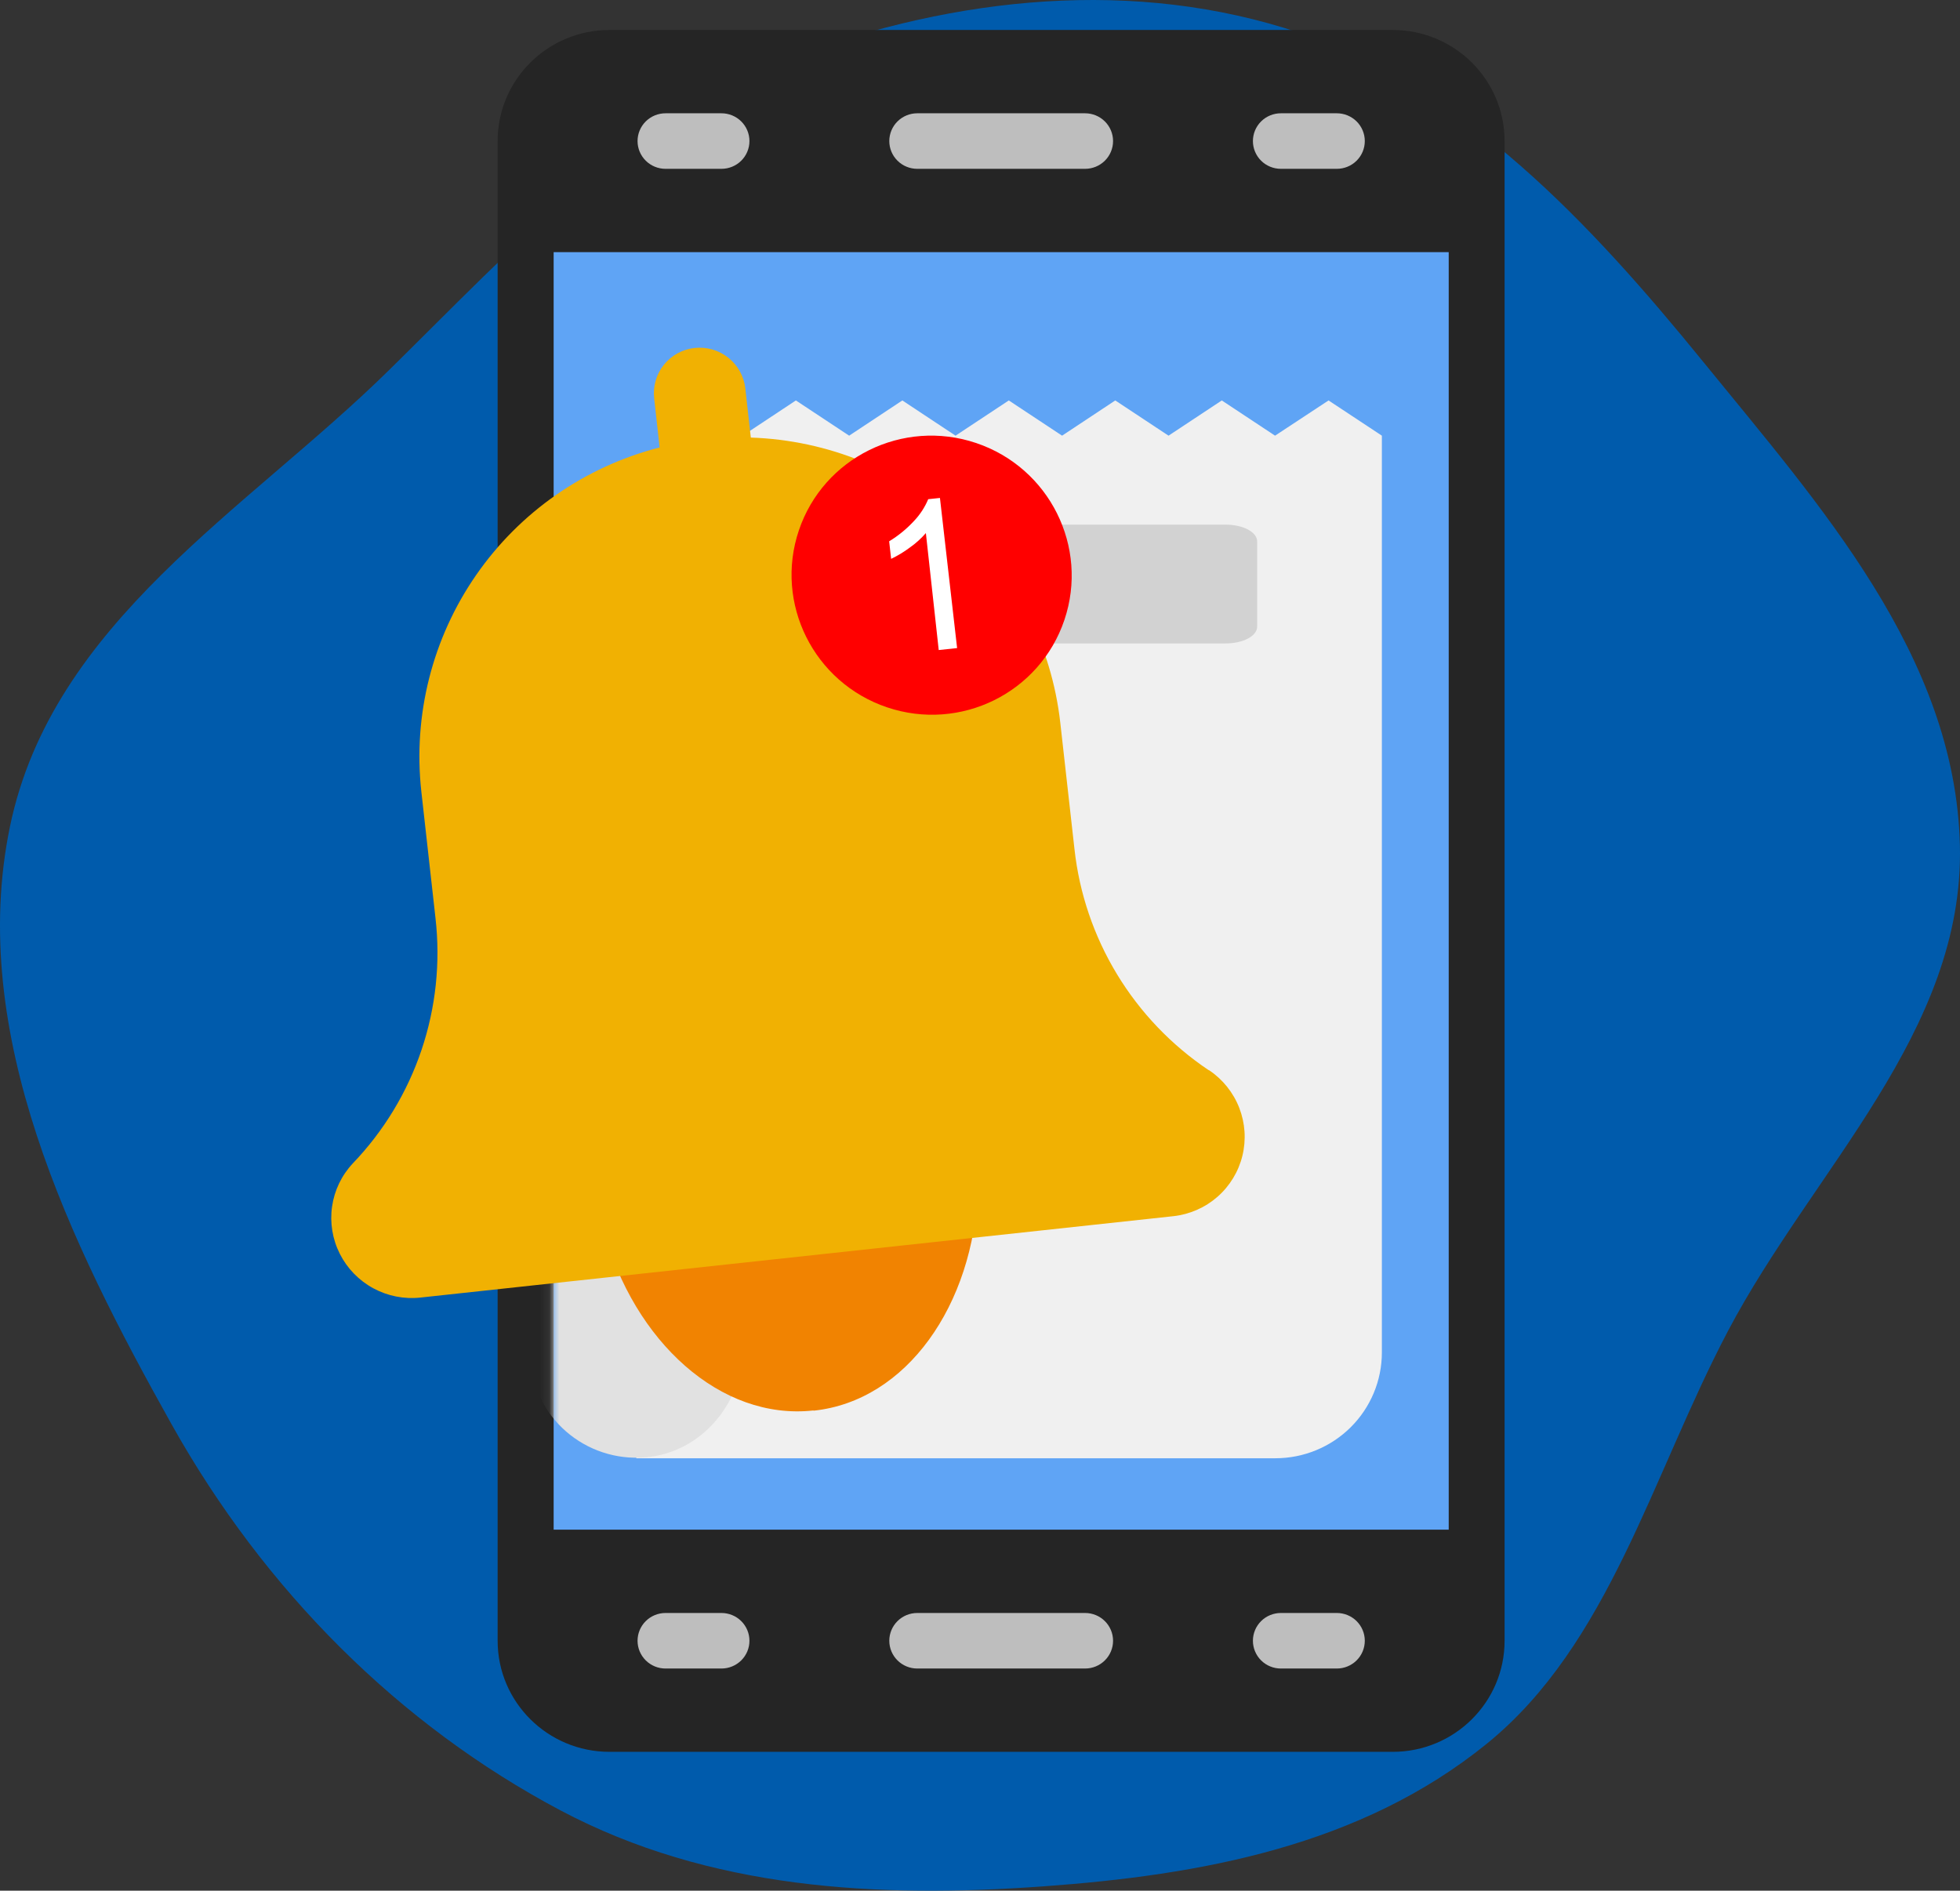<svg width="198" height="191" viewBox="0 0 198 191" fill="none" xmlns="http://www.w3.org/2000/svg">
<rect x="0" y="0" width="198" height="191" fill="#333333" stroke="none"/>
<path fill-rule="evenodd" clip-rule="evenodd" d="M105.371 190.564C88.645 191.765 71.688 190.877 56.605 182.88C40.364 174.268 26.754 160.715 17.334 143.884C7.11 125.619 -3.312 104.421 0.999 83.533C5.269 62.847 24.896 51.559 39.317 37.373C51.956 24.941 63.966 11.715 80.072 5.755C96.603 -0.362 114.639 -2.272 131.323 3.33C147.901 8.896 160.645 22.502 172.162 36.676C183.798 50.996 197.522 66.234 197.99 85.381C198.45 104.213 183.152 118.144 174.554 134.472C166.873 149.059 162.554 166.133 150.187 176.16C137.422 186.509 121.23 189.425 105.371 190.564Z" fill="#005BAC"/>
<path d="M61.575 176.972H140.692C146.934 176.972 151.994 171.948 151.994 165.75L151.994 14.25C151.994 8.052 146.934 3.028 140.692 3.028H61.575C55.333 3.028 50.272 8.052 50.272 14.25L50.272 165.75C50.272 171.948 55.333 176.972 61.575 176.972Z" fill="#252525"/>
<path d="M146.349 25.472H55.93V154.528H146.349V25.472Z" fill="#5FA4F5"/>
<path d="M109.616 168.556H92.662C92.291 168.556 91.924 168.483 91.581 168.342C91.238 168.201 90.927 167.994 90.665 167.734C90.402 167.473 90.194 167.164 90.052 166.824C89.91 166.483 89.837 166.119 89.837 165.75C89.837 165.006 90.135 164.292 90.665 163.766C91.194 163.24 91.913 162.945 92.662 162.945H109.616C110.366 162.945 111.084 163.24 111.614 163.766C112.144 164.292 112.442 165.006 112.442 165.75C112.442 166.119 112.369 166.483 112.227 166.824C112.085 167.164 111.877 167.473 111.614 167.734C111.352 167.994 111.04 168.201 110.697 168.342C110.355 168.483 109.987 168.556 109.616 168.556Z" fill="#BEBEBE"/>
<path d="M135.047 168.556H129.395C129.024 168.556 128.657 168.483 128.314 168.342C127.971 168.201 127.66 167.994 127.397 167.734C127.135 167.473 126.927 167.164 126.785 166.824C126.643 166.483 126.57 166.119 126.57 165.75C126.57 165.006 126.868 164.292 127.397 163.766C127.927 163.24 128.646 162.945 129.395 162.945H135.047C135.796 162.945 136.515 163.24 137.045 163.766C137.575 164.292 137.872 165.006 137.872 165.75C137.872 166.119 137.799 166.483 137.657 166.824C137.515 167.164 137.307 167.473 137.045 167.734C136.782 167.994 136.471 168.201 136.128 168.342C135.785 168.483 135.418 168.556 135.047 168.556Z" fill="#BEBEBE"/>
<path d="M72.883 168.556H67.232C66.861 168.556 66.493 168.483 66.15 168.342C65.808 168.201 65.496 167.994 65.234 167.734C64.972 167.473 64.763 167.164 64.621 166.824C64.479 166.483 64.406 166.119 64.406 165.75C64.406 165.006 64.704 164.292 65.234 163.766C65.764 163.24 66.483 162.945 67.232 162.945H72.883C73.632 162.945 74.351 163.24 74.881 163.766C75.411 164.292 75.709 165.006 75.709 165.75C75.709 166.119 75.636 166.483 75.494 166.824C75.352 167.164 75.144 167.473 74.881 167.734C74.619 167.994 74.307 168.201 73.964 168.342C73.622 168.483 73.254 168.556 72.883 168.556Z" fill="#BEBEBE"/>
<path d="M109.616 17.055H92.662C91.913 17.055 91.194 16.76 90.665 16.234C90.135 15.708 89.837 14.994 89.837 14.25C89.837 13.506 90.135 12.792 90.665 12.266C91.194 11.74 91.913 11.444 92.662 11.444H109.616C110.366 11.444 111.084 11.74 111.614 12.266C112.144 12.792 112.442 13.506 112.442 14.25C112.442 14.994 112.144 15.708 111.614 16.234C111.084 16.76 110.366 17.055 109.616 17.055Z" fill="#BEBEBE"/>
<path d="M72.883 17.055H67.232C66.483 17.055 65.764 16.76 65.234 16.234C64.704 15.708 64.406 14.994 64.406 14.25C64.406 13.506 64.704 12.792 65.234 12.266C65.764 11.74 66.483 11.444 67.232 11.444H72.883C73.632 11.444 74.351 11.74 74.881 12.266C75.411 12.792 75.709 13.506 75.709 14.25C75.709 14.994 75.411 15.708 74.881 16.234C74.351 16.76 73.632 17.055 72.883 17.055Z" fill="#BEBEBE"/>
<path d="M135.047 17.055H129.395C128.646 17.055 127.927 16.76 127.397 16.234C126.868 15.708 126.57 14.994 126.57 14.25C126.57 13.506 126.868 12.792 127.397 12.266C127.927 11.74 128.646 11.444 129.395 11.444H135.047C135.796 11.444 136.515 11.74 137.045 12.266C137.575 12.792 137.872 13.506 137.872 14.25C137.872 14.994 137.575 15.708 137.045 16.234C136.515 16.76 135.796 17.055 135.047 17.055Z" fill="#BEBEBE"/>
<mask id="mask0_307_4588" style="mask-type:luminance" maskUnits="userSpaceOnUse" x="55" y="25" width="92" height="130">
<path d="M146.349 25.472H55.93V154.528H146.349V25.472Z" fill="white"/>
</mask>
<g mask="url(#mask0_307_4588)">
<path d="M134.211 40.453L128.807 44.012L123.426 40.453L118.046 44.012L112.665 40.453L107.291 44.012L101.91 40.453L96.53 44.012L91.156 40.453L85.781 44.012L80.4 40.453L75.026 44.012V118.827L64.265 147.315H128.836C131.69 147.315 134.427 146.19 136.445 144.186C138.463 142.182 139.597 139.464 139.597 136.631V44.012L134.211 40.453Z" fill="#F0F0F0"/>
<path d="M75.038 99.212V136.151C75.038 141.996 70.499 147.105 64.613 147.257C63.172 147.301 61.738 147.057 60.395 146.54C59.051 146.023 57.826 145.243 56.792 144.248C55.757 143.252 54.935 142.06 54.373 140.742C53.812 139.425 53.522 138.009 53.522 136.578V109.867C53.52 107.034 52.386 104.318 50.368 102.316C48.35 100.313 45.614 99.188 42.761 99.188H75.038V99.212Z" fill="#E1E1E1"/>
<path d="M123.779 65H85.168C84.328 65 83.522 64.822 82.928 64.504C82.334 64.187 82 63.756 82 63.307V54.693C82 54.244 82.334 53.813 82.928 53.496C83.522 53.178 84.328 53 85.168 53H123.779C124.199 52.996 124.617 53.038 125.007 53.121C125.398 53.204 125.753 53.328 126.053 53.486C126.353 53.643 126.591 53.831 126.754 54.038C126.916 54.246 127 54.468 127 54.693V63.285C127.005 63.511 126.926 63.736 126.766 63.946C126.606 64.156 126.369 64.346 126.068 64.506C125.768 64.666 125.411 64.792 125.017 64.877C124.624 64.962 124.203 65.004 123.779 65Z" fill="#D2D2D2"/>
</g>
<path fill-rule="evenodd" clip-rule="evenodd" d="M82.208 142.506C91.567 141.514 98.353 131.868 98.803 120.043L60.944 124.143C64.041 135.576 72.83 143.508 82.154 142.488L82.208 142.506Z" fill="#F18301"/>
<path fill-rule="evenodd" clip-rule="evenodd" d="M122.082 108.096C118.333 105.578 115.179 102.276 112.841 98.421C110.503 94.566 109.036 90.251 108.544 85.778L107.108 72.988C106.233 65.257 102.591 58.091 96.849 52.804C91.108 47.517 83.652 44.464 75.848 44.204L75.294 39.242C75.158 38.025 74.542 36.91 73.582 36.143C72.621 35.375 71.396 35.019 70.174 35.151C68.953 35.283 67.836 35.894 67.068 36.848C66.301 37.803 65.947 39.023 66.083 40.24L66.637 45.202C59.097 47.139 52.516 51.715 48.096 58.095C43.676 64.475 41.712 72.233 42.562 79.951L43.994 92.755C44.506 97.245 44.024 101.789 42.582 106.068C41.141 110.346 38.774 114.255 35.648 117.519C34.516 118.723 33.782 120.244 33.546 121.878C33.31 123.512 33.582 125.181 34.327 126.659C35.072 128.136 36.252 129.353 37.71 130.143C39.168 130.934 40.833 131.261 42.481 131.08L118.536 122.86C120.187 122.678 121.74 121.995 122.987 120.904C124.233 119.813 125.113 118.367 125.507 116.76C125.901 115.153 125.79 113.463 125.19 111.918C124.59 110.373 123.529 109.047 122.15 108.119L122.082 108.096Z" fill="#F1B102"/>
<path d="M89.615 71.456C97.023 73.952 105.043 69.999 107.527 62.626C110.012 55.253 106.021 47.252 98.612 44.755C91.204 42.259 83.184 46.212 80.7 53.585C78.215 60.959 82.207 68.959 89.615 71.456Z" fill="#FF0000"/>
<path fill-rule="evenodd" clip-rule="evenodd" d="M96.687 65.47L94.831 65.668L93.532 53.852C93.053 54.402 92.51 54.893 91.912 55.312C91.321 55.754 90.688 56.137 90.022 56.457L89.823 54.683C90.753 54.118 91.599 53.425 92.336 52.626C92.943 51.986 93.429 51.242 93.769 50.429L94.954 50.304L96.687 65.47Z" fill="white"/>
</svg>
